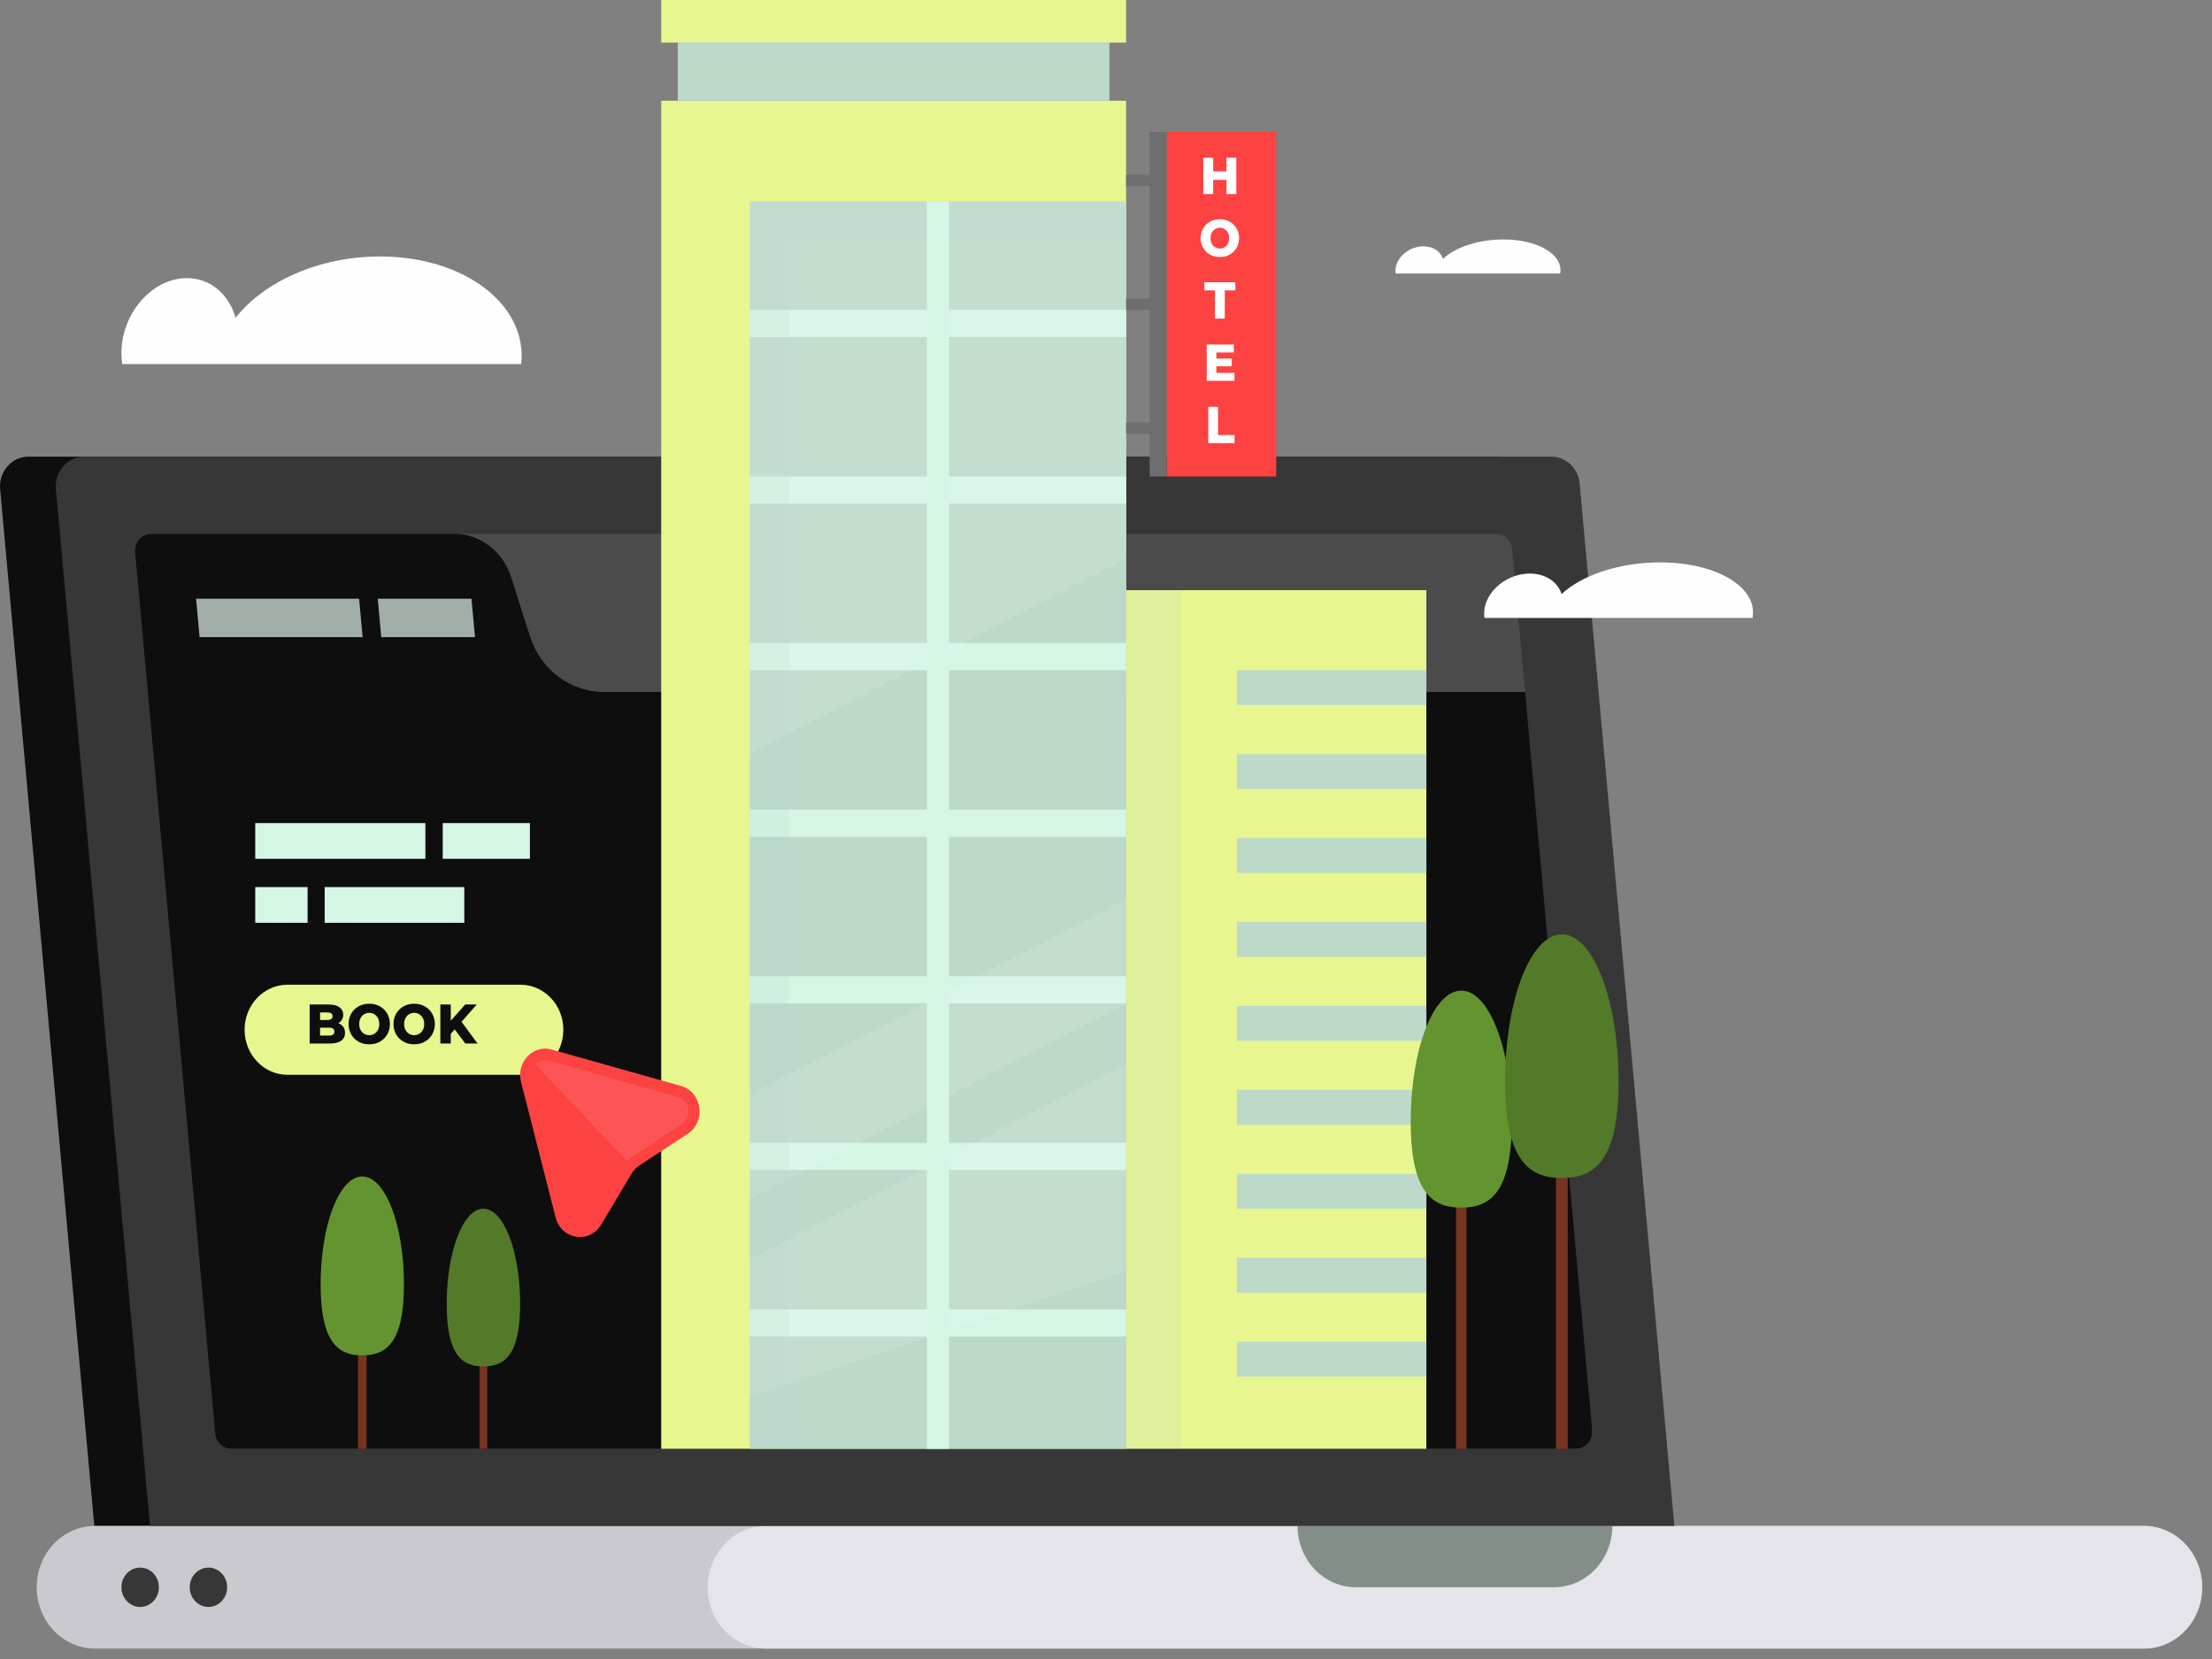 <?xml version="1.0" encoding="utf-8"?>
<svg xmlns="http://www.w3.org/2000/svg" fill="none" height="100%" overflow="visible" preserveAspectRatio="none" style="display: block;" viewBox="0 0 124 93" width="100%">
<rect x="0" y="0" width="124" height="93" fill="#808080" stroke="none"/>
<g id="OBJECTS">
<g id="Group">
<path d="M0.007 27.423L0.015 27.496L5.286 85.54H90.734L85.427 27.107C85.348 26.252 84.665 25.599 83.847 25.599H1.587C0.653 25.599 -0.08 26.446 0.007 27.423Z" fill="#0D0E0D" id="Vector"/>
<path d="M5.33 92.416H120.177C121.985 92.416 123.451 90.877 123.451 88.978C123.451 87.079 121.985 85.54 120.177 85.54H5.33C3.522 85.54 2.056 87.079 2.056 88.978C2.056 90.877 3.522 92.416 5.33 92.416Z" fill="#CAC9CF" id="Vector_2"/>
<path d="M42.945 92.416H120.177C121.985 92.416 123.451 90.877 123.451 88.978C123.451 87.079 121.985 85.54 120.177 85.54H42.945C41.137 85.54 39.671 87.079 39.671 88.978C39.671 90.877 41.137 92.416 42.945 92.416Z" fill="#E5E4EA" id="Vector_3"/>
<path d="M76.011 88.978H87.111C88.919 88.978 90.385 87.439 90.385 85.54H72.737C72.737 87.439 74.202 88.978 76.011 88.978Z" fill="#848E89" id="Vector_4"/>
<path d="M3.132 27.423L3.14 27.496L8.411 85.54H93.86L88.552 27.107C88.474 26.252 87.79 25.599 86.972 25.599H4.712C3.778 25.599 3.046 26.446 3.132 27.423Z" fill="#373737" id="Vector_5"/>
<path d="M12.969 81.216H88.345C88.884 81.216 89.306 80.728 89.255 80.164L84.77 30.793C84.725 30.3 84.331 29.924 83.86 29.924H8.484C7.945 29.924 7.523 30.411 7.574 30.975L12.059 80.346C12.104 80.84 12.498 81.216 12.969 81.216Z" fill="white" id="Vector_6" opacity="0.1"/>
<path d="M8.484 29.924C7.945 29.924 7.523 30.412 7.574 30.975L12.059 80.347C12.104 80.84 12.498 81.216 12.969 81.216H88.345C88.884 81.216 89.306 80.728 89.255 80.165L85.496 38.789H33.841C31.963 38.789 30.297 37.528 29.703 35.657L28.655 32.355C28.195 30.903 26.901 29.924 25.443 29.924H8.484Z" fill="#0D0E0D" id="Vector_7"/>
<g id="Group_2">
<path d="M29.175 60.251H16.116C14.787 60.251 13.711 59.12 13.711 57.726C13.711 56.331 14.787 55.201 16.116 55.201H29.175C30.503 55.201 31.58 56.331 31.58 57.726C31.58 59.12 30.503 60.251 29.175 60.251Z" fill="#E7F68E" id="Vector_8"/>
<g id="BOOK">
<path d="M18.961 57.358C19.08 57.401 19.173 57.47 19.241 57.564C19.308 57.656 19.342 57.767 19.342 57.898C19.342 58.09 19.269 58.238 19.122 58.343C18.975 58.447 18.762 58.499 18.484 58.499H17.358V56.31H18.425C18.691 56.31 18.893 56.362 19.032 56.466C19.171 56.568 19.241 56.707 19.241 56.882C19.241 56.986 19.216 57.08 19.166 57.164C19.119 57.245 19.05 57.309 18.961 57.358ZM17.942 56.757V57.179H18.347C18.546 57.179 18.645 57.108 18.645 56.967C18.645 56.827 18.546 56.757 18.347 56.757H17.942ZM18.437 58.052C18.643 58.052 18.746 57.978 18.746 57.83C18.746 57.682 18.643 57.608 18.437 57.608H17.942V58.052H18.437Z" fill="#0D0E0D"/>
<path d="M20.699 58.543C20.479 58.543 20.28 58.494 20.103 58.396C19.928 58.298 19.791 58.162 19.689 57.989C19.59 57.816 19.54 57.621 19.54 57.404C19.54 57.188 19.59 56.993 19.689 56.82C19.791 56.647 19.928 56.511 20.103 56.413C20.28 56.315 20.479 56.266 20.699 56.266C20.919 56.266 21.117 56.315 21.292 56.413C21.468 56.511 21.606 56.647 21.706 56.82C21.807 56.993 21.858 57.188 21.858 57.404C21.858 57.621 21.807 57.816 21.706 57.989C21.606 58.162 21.468 58.298 21.292 58.396C21.117 58.494 20.919 58.543 20.699 58.543ZM20.699 58.03C20.804 58.03 20.899 58.004 20.985 57.952C21.07 57.9 21.138 57.827 21.187 57.733C21.237 57.637 21.262 57.527 21.262 57.404C21.262 57.281 21.237 57.173 21.187 57.079C21.138 56.983 21.07 56.909 20.985 56.857C20.899 56.805 20.804 56.779 20.699 56.779C20.594 56.779 20.498 56.805 20.413 56.857C20.328 56.909 20.26 56.983 20.21 57.079C20.161 57.173 20.136 57.281 20.136 57.404C20.136 57.527 20.161 57.637 20.21 57.733C20.26 57.827 20.328 57.9 20.413 57.952C20.498 58.004 20.594 58.03 20.699 58.03Z" fill="#0D0E0D"/>
<path d="M23.218 58.543C22.997 58.543 22.799 58.494 22.622 58.396C22.447 58.298 22.309 58.162 22.208 57.989C22.109 57.816 22.059 57.621 22.059 57.404C22.059 57.188 22.109 56.993 22.208 56.82C22.309 56.647 22.447 56.511 22.622 56.413C22.799 56.315 22.997 56.266 23.218 56.266C23.438 56.266 23.636 56.315 23.81 56.413C23.987 56.511 24.125 56.647 24.224 56.82C24.326 56.993 24.376 57.188 24.376 57.404C24.376 57.621 24.326 57.816 24.224 57.989C24.125 58.162 23.987 58.298 23.81 58.396C23.636 58.494 23.438 58.543 23.218 58.543ZM23.218 58.03C23.323 58.03 23.418 58.004 23.504 57.952C23.589 57.9 23.657 57.827 23.706 57.733C23.756 57.637 23.781 57.527 23.781 57.404C23.781 57.281 23.756 57.173 23.706 57.079C23.657 56.983 23.589 56.909 23.504 56.857C23.418 56.805 23.323 56.779 23.218 56.779C23.113 56.779 23.017 56.805 22.932 56.857C22.846 56.909 22.779 56.983 22.729 57.079C22.68 57.173 22.655 57.281 22.655 57.404C22.655 57.527 22.68 57.637 22.729 57.733C22.779 57.827 22.846 57.9 22.932 57.952C23.017 58.004 23.113 58.03 23.218 58.03Z" fill="#0D0E0D"/>
<path d="M25.489 57.705L25.269 57.952V58.499H24.685V56.31H25.269V57.22L26.076 56.31H26.725L25.873 57.279L26.77 58.499H26.085L25.489 57.705Z" fill="#0D0E0D"/>
</g>
</g>
<g id="Group_3">
<g id="Group_4">
<g id="Group_5">
<path d="M29.706 46.14H24.818V48.143H29.706V46.14Z" fill="#D5F6E5" id="Vector_9"/>
</g>
<g id="Group_6">
<path d="M23.846 46.14H14.308V48.143H23.846V46.14Z" fill="#D5F6E5" id="Vector_10"/>
</g>
<g id="Group_7">
<path d="M17.243 49.728H14.308V51.731H17.243V49.728Z" fill="#D5F6E5" id="Vector_11"/>
</g>
<g id="Group_8">
<path d="M26.028 49.728H18.2V51.731H26.028V49.728Z" fill="#D5F6E5" id="Vector_12"/>
</g>
</g>
</g>
<path d="M21.373 35.715H26.627L26.43 33.562H21.176L21.373 35.715Z" fill="#A1AFA8" id="Vector_13"/>
<path d="M11.188 35.715H20.328L20.131 33.562H10.991L11.188 35.715Z" fill="#A1AFA8" id="Vector_14"/>
<path d="M8.907 88.978C8.907 88.37 8.437 87.876 7.857 87.876C7.277 87.876 6.807 88.369 6.807 88.978C6.807 89.587 7.277 90.081 7.857 90.081C8.436 90.081 8.907 89.587 8.907 88.978Z" fill="#373737" id="Vector_15"/>
<path d="M12.735 88.978C12.735 88.37 12.265 87.876 11.685 87.876C11.106 87.876 10.635 88.369 10.635 88.978C10.635 89.587 11.105 90.081 11.685 90.081C12.265 90.081 12.735 89.587 12.735 88.978Z" fill="#373737" id="Vector_16"/>
</g>
<g id="Group_9">
<g id="Group_10">
<g id="Group_11">
<path d="M63.126 5.646H37.065V81.216H63.126V5.646Z" fill="#E7F68E" id="Vector_17"/>
<path d="M63.126 11.293H42.03V81.216H63.126V11.293Z" fill="#BCD9CA" id="Vector_18"/>
<path d="M63.126 17.374H42.03V18.894H63.126V17.374Z" fill="#D5F6E5" id="Vector_19"/>
<path d="M63.126 26.712H42.03V28.232H63.126V26.712Z" fill="#D5F6E5" id="Vector_20"/>
<path d="M63.126 36.05H42.03V37.57H63.126V36.05Z" fill="#D5F6E5" id="Vector_21"/>
<path d="M63.126 45.389H42.03V46.909H63.126V45.389Z" fill="#D5F6E5" id="Vector_22"/>
<path d="M63.126 54.726H42.03V56.247H63.126V54.726Z" fill="#D5F6E5" id="Vector_23"/>
<path d="M63.126 64.065H42.03V65.585H63.126V64.065Z" fill="#D5F6E5" id="Vector_24"/>
<path d="M63.126 73.403H42.03V74.923H63.126V73.403Z" fill="#D5F6E5" id="Vector_25"/>
<path d="M63.126 11.293H44.236H42.03V13.609V81.216H44.236V13.609H63.126V11.293Z" fill="#BCD9CA" id="Vector_26" opacity="0.2"/>
<path d="M63.126 0H37.065V2.389H63.126V0Z" fill="#E7F68E" id="Vector_27"/>
<path d="M62.195 2.389H37.996V5.646H62.195V2.389Z" fill="#BCD9CA" id="Vector_28"/>
<path d="M63.126 31.308L42.03 42.276V11.293H63.126V31.308Z" fill="white" id="Vector_29" opacity="0.1"/>
<path d="M63.126 56.265L42.03 67.232V61.368L63.126 50.401V56.265Z" fill="white" id="Vector_30" opacity="0.1"/>
<path d="M63.126 71.25L42.03 78.305V70.598L63.126 59.631V71.25Z" fill="white" id="Vector_31" opacity="0.1"/>
<path d="M53.198 11.293H51.957V81.216H53.198V11.293Z" fill="#D5F6E5" id="Vector_32"/>
</g>
<g id="Group_12">
<path d="M79.958 33.083H63.126V81.216H79.958V33.083Z" fill="#E7F68E" id="Vector_33"/>
<g id="Group_13">
<g id="Group_14">
<g id="Group_15">
<path d="M79.958 37.57H69.338V39.525H79.958V37.57Z" fill="#BCD9CA" id="Vector_34"/>
</g>
<g id="Group_16">
<path d="M79.958 42.276H69.338V44.23H79.958V42.276Z" fill="#BCD9CA" id="Vector_35"/>
</g>
<g id="Group_17">
<path d="M79.958 46.981H69.338V48.935H79.958V46.981Z" fill="#BCD9CA" id="Vector_36"/>
</g>
<g id="Group_18">
<path d="M79.958 51.686H69.338V53.64H79.958V51.686Z" fill="#BCD9CA" id="Vector_37"/>
</g>
<g id="Group_19">
<path d="M79.958 56.392H69.338V58.346H79.958V56.392Z" fill="#BCD9CA" id="Vector_38"/>
</g>
<g id="Group_20">
<path d="M79.958 61.097H69.338V63.051H79.958V61.097Z" fill="#BCD9CA" id="Vector_39"/>
</g>
<g id="Group_21">
<path d="M79.958 65.802H69.338V67.756H79.958V65.802Z" fill="#BCD9CA" id="Vector_40"/>
</g>
<g id="Group_22">
<path d="M79.958 70.508H69.338V72.462H79.958V70.508Z" fill="#BCD9CA" id="Vector_41"/>
</g>
<g id="Group_23">
<path d="M79.958 75.213H69.338V77.167H79.958V75.213Z" fill="#BCD9CA" id="Vector_42"/>
</g>
</g>
</g>
<path d="M66.228 33.083H63.126V81.216H66.228V33.083Z" fill="#BCD9CA" id="Vector_43" opacity="0.2"/>
</g>
</g>
<g id="Group_24">
<g id="Group_25">
<g id="Group_26">
<path d="M64.921 9.788H63.126V10.424H64.921V9.788Z" fill="#6E6E6E" id="Vector_44"/>
<path d="M64.921 16.734H63.126V17.37H64.921V16.734Z" fill="#6E6E6E" id="Vector_45"/>
<path d="M64.921 23.679H63.126V24.316H64.921V23.679Z" fill="#6E6E6E" id="Vector_46"/>
</g>
</g>
<path d="M65.396 26.712H71.54V7.391H65.396V26.712Z" fill="#FD4242" id="Vector_47"/>
<path d="M64.447 26.712H65.396V7.391H64.447V26.712Z" fill="#6E6E6E" id="Vector_48"/>
<g id="Group_27">
<g id="Group_28">
<g id="Vector_49">
<path d="M69.305 8.841V10.877H68.757V10.083H68.009V10.877H67.46V8.841H68.009V9.606H68.757V8.841H69.305Z" fill="white"/>
<path d="M68.383 14.409C68.178 14.409 67.993 14.363 67.829 14.272C67.666 14.181 67.538 14.055 67.444 13.894C67.351 13.733 67.305 13.551 67.305 13.35C67.305 13.148 67.351 12.967 67.444 12.806C67.538 12.645 67.666 12.519 67.829 12.428C67.993 12.336 68.178 12.291 68.383 12.291C68.588 12.291 68.772 12.336 68.934 12.428C69.099 12.519 69.227 12.645 69.319 12.806C69.413 12.967 69.46 13.148 69.46 13.35C69.46 13.551 69.413 13.733 69.319 13.894C69.227 14.055 69.099 14.181 68.934 14.272C68.772 14.363 68.588 14.409 68.383 14.409ZM68.383 13.932C68.481 13.932 68.569 13.907 68.649 13.859C68.728 13.81 68.791 13.742 68.837 13.655C68.883 13.566 68.906 13.464 68.906 13.35C68.906 13.235 68.883 13.134 68.837 13.047C68.791 12.958 68.728 12.889 68.649 12.841C68.569 12.792 68.481 12.768 68.383 12.768C68.285 12.768 68.196 12.792 68.117 12.841C68.037 12.889 67.975 12.958 67.928 13.047C67.882 13.134 67.859 13.235 67.859 13.35C67.859 13.464 67.882 13.566 67.928 13.655C67.975 13.742 68.037 13.81 68.117 13.859C68.196 13.907 68.285 13.932 68.383 13.932Z" fill="white"/>
<path d="M68.11 16.279H67.514V15.823H69.251V16.279H68.658V17.859H68.11V16.279Z" fill="white"/>
<path d="M69.203 20.905V21.35H67.646V19.314H69.167V19.759H68.189V20.102H69.051V20.533H68.189V20.905H69.203Z" fill="white"/>
<path d="M67.732 22.805H68.28V24.384H69.206V24.841H67.732V22.805Z" fill="white"/>
</g>
</g>
</g>
</g>
</g>
<g id="Group_29">
<path d="M35.395 65.804L33.703 68.649C33.05 69.746 31.466 69.498 31.147 68.249L30.281 64.855L29.207 60.648C28.927 59.548 29.885 58.542 30.933 58.837L34.939 59.964L38.171 60.873C39.361 61.208 39.597 62.872 38.553 63.557L35.844 65.334C35.662 65.452 35.508 65.614 35.395 65.804Z" fill="#FD4242" id="Vector_50"/>
<path d="M30.774 59.459C30.374 59.347 30.104 59.573 30.006 59.675L35.159 65.086C35.268 64.972 35.388 64.871 35.518 64.786L38.228 63.009C38.503 62.828 38.641 62.517 38.593 62.178C38.544 61.839 38.327 61.584 38.012 61.495L30.774 59.459Z" fill="white" id="Vector_51" opacity="0.1"/>
</g>
<path d="M87.459 15.333C87.649 14.278 86.223 13.423 84.275 13.423C82.868 13.423 81.574 13.868 80.891 14.513C80.757 14.097 80.341 13.807 79.795 13.807C79.055 13.807 78.36 14.339 78.242 14.995C78.221 15.112 78.22 15.226 78.237 15.333H87.459Z" fill="#FEFEFE" id="Vector_52"/>
<path d="M98.243 34.639C98.552 32.92 96.229 31.527 93.054 31.527C90.763 31.527 88.654 32.253 87.541 33.303C87.323 32.625 86.645 32.153 85.756 32.153C84.551 32.153 83.419 33.019 83.226 34.088C83.192 34.279 83.191 34.464 83.218 34.639H98.243Z" fill="#FEFEFE" id="Vector_53"/>
<path d="M29.219 20.408C29.574 17.078 26.03 14.377 21.303 14.377C17.892 14.377 14.798 15.784 13.206 17.819C12.84 16.507 11.801 15.591 10.478 15.591C8.684 15.591 7.052 17.27 6.831 19.341C6.791 19.712 6.802 20.07 6.853 20.408H29.219Z" fill="#FEFEFE" id="Vector_54"/>
<g id="Group_30">
<g id="Group_31">
<g id="Group_32">
<path d="M82.208 62.077H81.621V81.231H82.208V62.077Z" fill="#773421" id="Vector_55"/>
</g>
<path d="M84.747 62.877C84.747 58.82 83.479 55.532 81.914 55.532C80.35 55.532 79.081 58.82 79.081 62.877C79.081 66.934 80.35 67.697 81.914 67.697C83.479 67.697 84.747 66.934 84.747 62.877Z" fill="#64942F" id="Vector_56"/>
</g>
</g>
<g id="Group_33">
<path d="M87.883 59.726H87.224V81.231H87.883V59.726Z" fill="#773421" id="Vector_57"/>
<path d="M90.734 60.625C90.734 56.071 89.31 52.378 87.554 52.378C85.797 52.378 84.373 56.071 84.373 60.625C84.373 65.18 85.797 66.036 87.554 66.036C89.311 66.036 90.734 65.18 90.734 60.625Z" fill="#527A28" id="Vector_58"/>
</g>
<g id="Group_34">
<path d="M20.552 71.345H20.068V81.216H20.552V71.345Z" fill="#773421" id="Vector_59"/>
<path d="M22.645 72.005C22.645 68.66 21.6 65.949 20.31 65.949C19.02 65.949 17.974 68.66 17.974 72.005C17.974 75.35 19.02 75.978 20.31 75.978C21.6 75.978 22.645 75.35 22.645 72.005Z" fill="#64942F" id="Vector_60"/>
</g>
<g id="Group_35">
<path d="M27.312 72.514H26.886V81.216H27.312V72.514Z" fill="#773421" id="Vector_61"/>
<path d="M29.158 73.095C29.158 70.147 28.236 67.757 27.099 67.757C25.962 67.757 25.04 70.147 25.04 73.095C25.04 76.044 25.962 76.598 27.099 76.598C28.236 76.598 29.158 76.044 29.158 73.095Z" fill="#527A28" id="Vector_62"/>
</g>
</g>
</svg>
